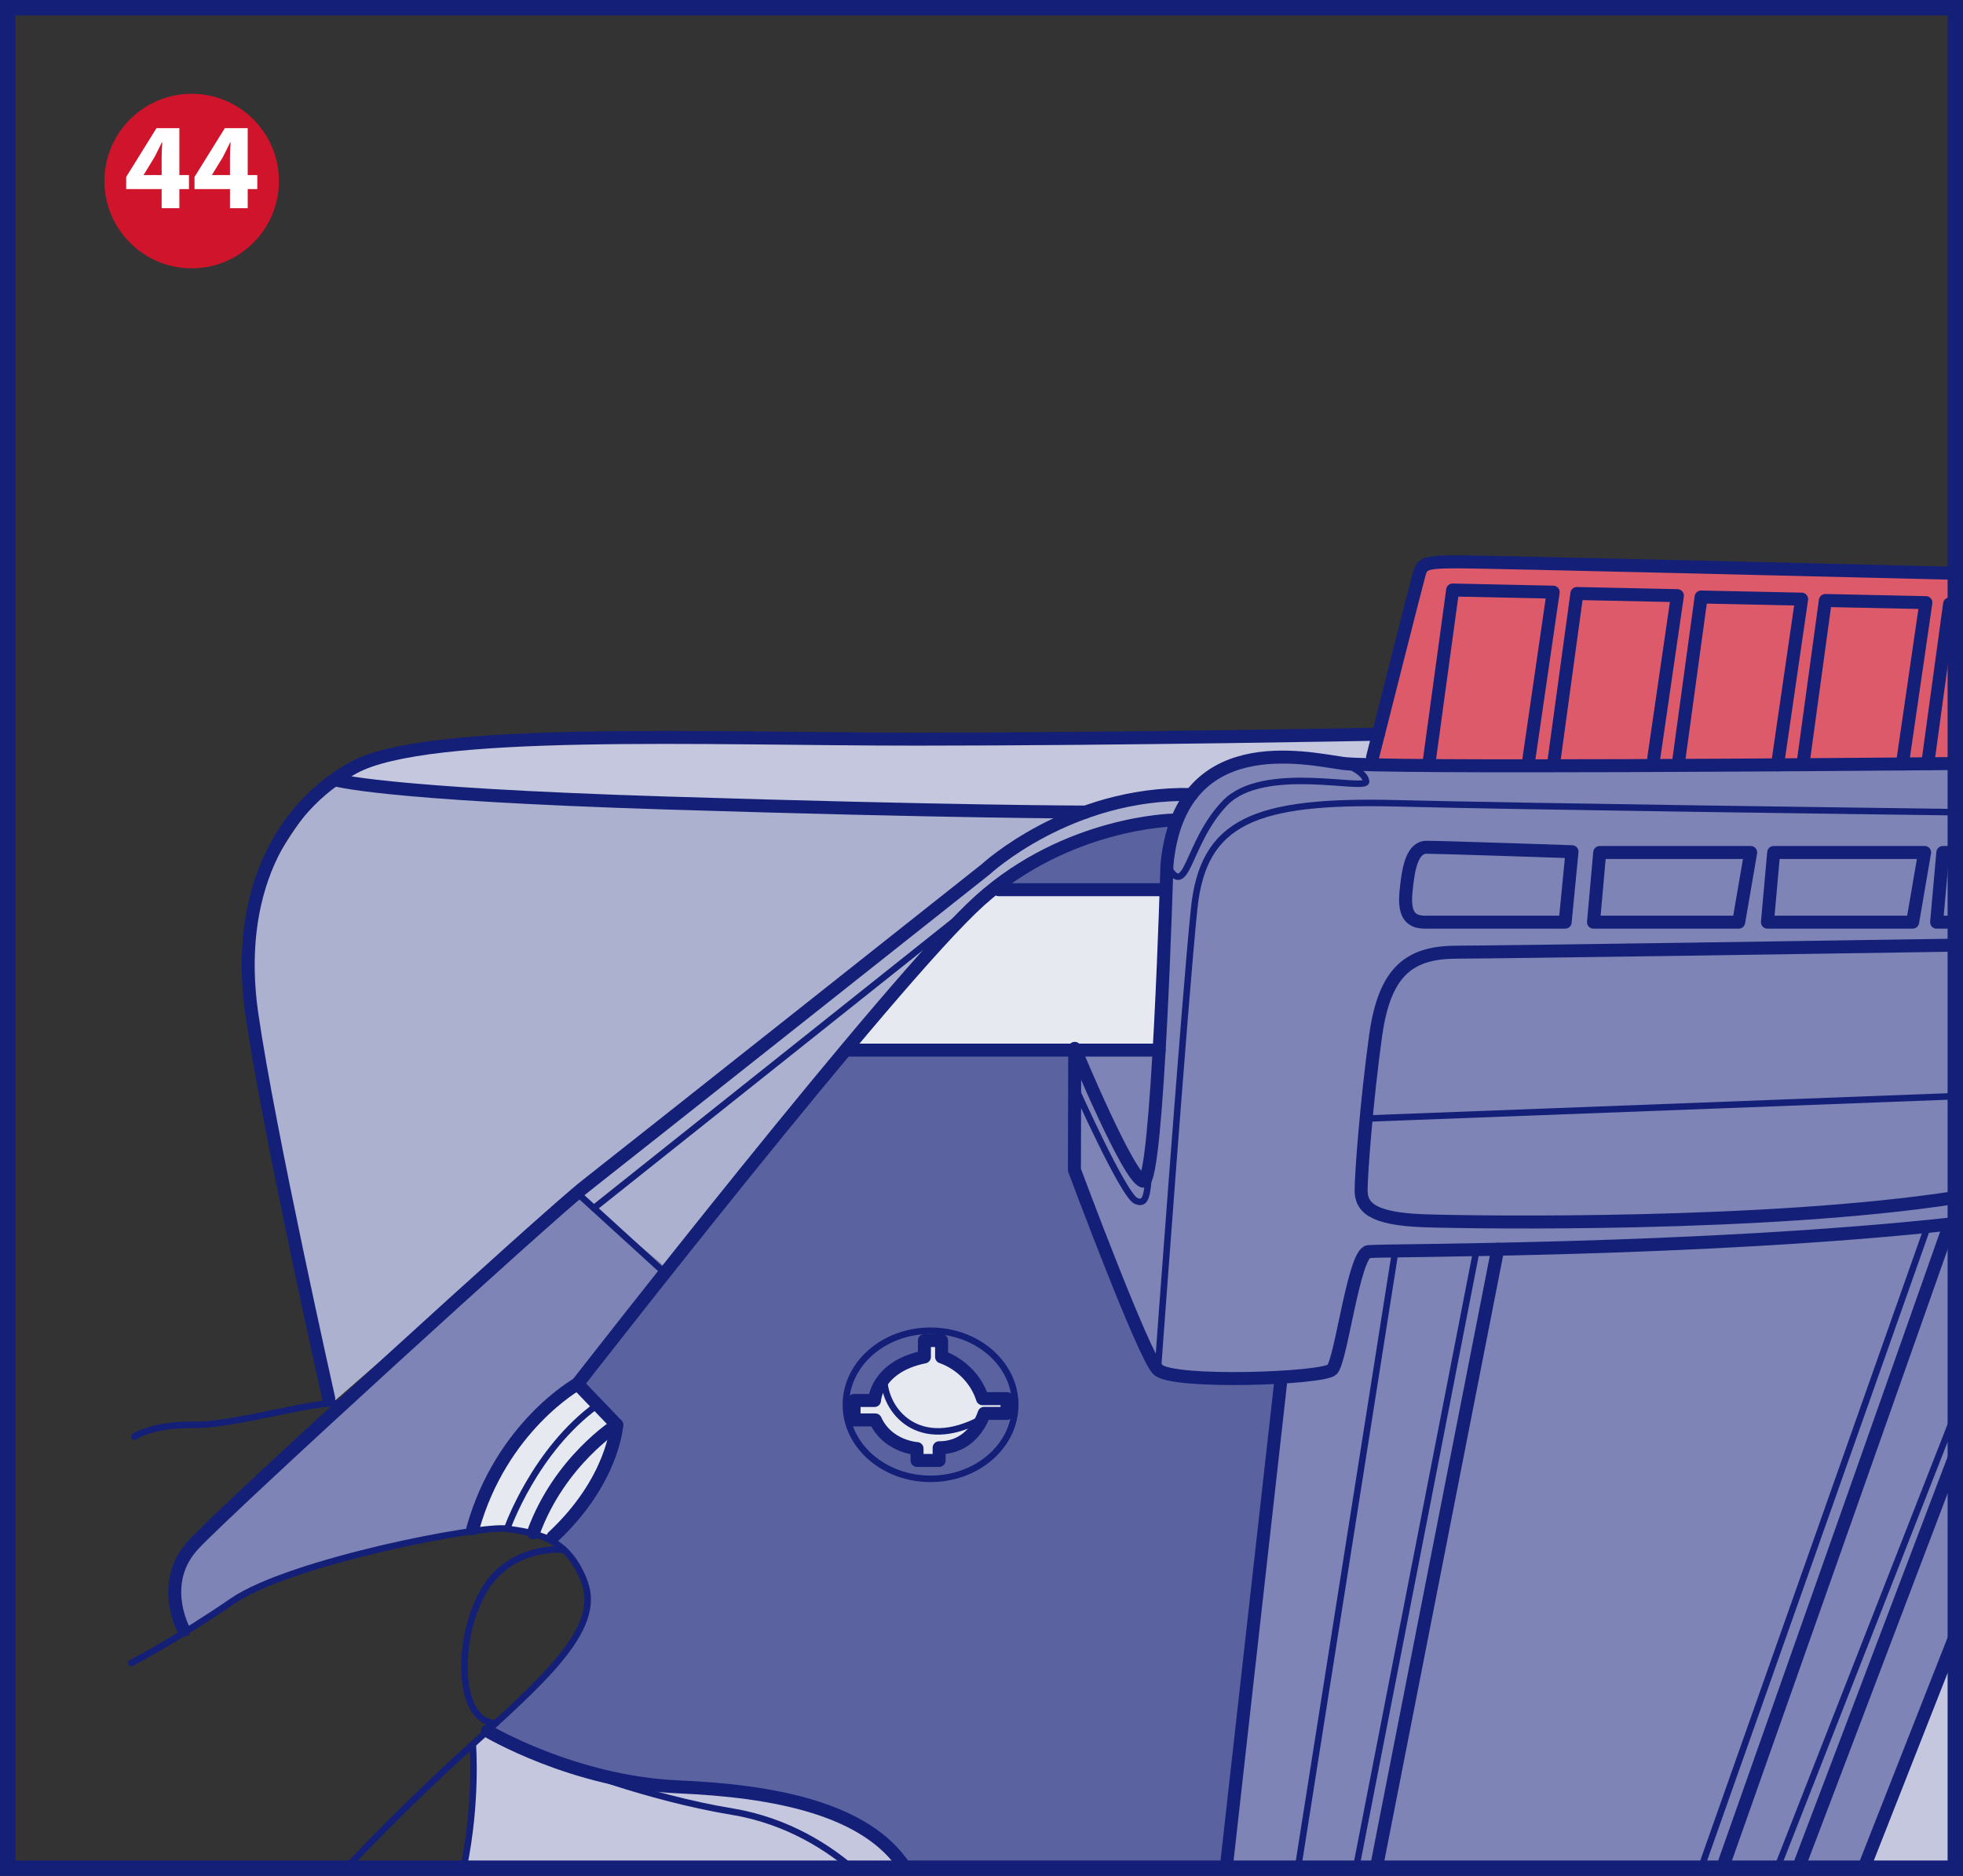 <?xml version="1.0" encoding="UTF-8"?>
<!DOCTYPE svg PUBLIC "-//W3C//DTD SVG 1.1//EN" "http://www.w3.org/Graphics/SVG/1.1/DTD/svg11.dtd">
<!-- Creator: CorelDRAW 2017 -->
<svg xmlns="http://www.w3.org/2000/svg" xml:space="preserve" width="45mm" height="43mm" version="1.1" style="shape-rendering:geometricPrecision; text-rendering:geometricPrecision; image-rendering:optimizeQuality; fill-rule:evenodd; clip-rule:evenodd"
viewBox="0 0 37385.08 35723.6"
 xmlns:xlink="http://www.w3.org/1999/xlink">
 <rect x="0" y="0" width="37385.08" height="35723.6" fill="#333333" stroke="none"/>
 <defs>
  <style type="text/css">
   <![CDATA[
    .str3 {stroke:#CF142B;stroke-width:87.9;stroke-miterlimit:4}
    .str2 {stroke:#141F78;stroke-width:293.1;stroke-miterlimit:4}
    .str0 {stroke:#141F78;stroke-width:247.32;stroke-linecap:round;stroke-linejoin:round;stroke-miterlimit:4}
    .str1 {stroke:#141F78;stroke-width:123.7;stroke-linecap:round;stroke-linejoin:round;stroke-miterlimit:4}
    .fil8 {fill:none}
    .fil6 {fill:none;fill-rule:nonzero}
    .fil7 {fill:#CF142B}
    .fil9 {fill:white;fill-rule:nonzero}
    .fil5 {fill:#DD5A6B;fill-rule:nonzero}
    .fil2 {fill:#E7E9F1;fill-rule:nonzero}
    .fil3 {fill:#C4C7DD;fill-rule:nonzero}
    .fil1 {fill:#ADB1D0;fill-rule:nonzero}
    .fil4 {fill:#7E84B5;fill-rule:nonzero}
    .fil0 {fill:#5A62A0;fill-rule:nonzero}
   ]]>
  </style>
 </defs>
 <g id="Слой_x0020_1">
  <path class="fil0" d="M16109.48 19936.55l4352.79 0 3924.35 6416.11 -1034.07 9224.73 -6847.7 0 -5974.22 -1361.4 -1247.91 -1253.48c0,0 2041.89,-1617.53 1909.71,-2514.1 -132.18,-896.24 -661.8,-1089.65 -661.8,-1089.65l420.87 -2968.04 5157.98 -6454.16z"/>
  <path class="fil1" d="M20462.26 15464.38c0,0 755.26,-250.9 1158.85,-335.3 403.59,-84.66 961.63,-4.07 961.63,-4.07l-240.68 491.82c0,0 -1512.85,150.29 -2309.73,614.53 -796.88,464.57 -2260.22,1629.82 -2260.22,1629.82l-5056.29 6311.51 -1764.33 -1485.93 -4667.32 4068.58c0,0 -1814.75,-7405.9 -1557.71,-8952.73 257.38,-1547.16 1646.27,-2956.58 1646.27,-2956.58l14089.52 618.35z"/>
  <path class="fil2" d="M18903.39 16942.67l3235.89 0 -63.31 3054.19 -5906.76 0c0,0 1864.27,-2650.02 2734.18,-3054.19z"/>
  <path class="fil2" d="M17605.3 25840.31l0 -254.05 327.08 -57.49 0 311.54c0,0 576.81,385.73 646.26,512.59 69.45,126.94 133.09,282.55 133.09,282.55l523.39 34.56c0,0 -8.72,137.16 0,181.44 8.81,43.95 -492.32,63.89 -492.32,63.89l-398.94 527.88 -458.09 126.86 0 178.78 -280.47 0 -140.32 -163.25 -736.82 -327.08 -57.74 -218.33 -405.09 0 0 -370.2 393.62 -34.56c0,0 43.7,-448.37 289.86,-553.63 246.16,-104.93 656.48,-241.51 656.48,-241.51z"/>
  <path class="fil2" d="M10998.11 26354.65l747.95 779.02c0,0 -107,718.96 -607.55,1446.97 -500.88,727.68 -607.88,688.13 -607.88,688.13 0,0 -486.75,-168.23 -871.9,-155.94 -385.4,12.3 -655.32,0 -655.32,0 0,0 397.11,-1405.6 898.57,-1854.3 501.46,-448.37 1096.13,-903.89 1096.13,-903.89z"/>
  <path class="fil3" d="M6372.74 14846.03c0,0 1011.72,-598.24 3499.91,-749.11 2488.02,-150.95 16378.24,-114.9 16378.24,-114.9l-232.95 555.63c0,0 -1033.74,-75.85 -1751.2,-98.45 -717.46,-22.6 -1574.41,691.37 -1574.41,691.37 0,0 -476.29,-40.71 -1000.59,70.62 -523.97,111.66 -1229.47,263.19 -1229.47,263.19 0,0 -8043.03,-139.49 -10087.24,-262.03 -2044.55,-122.46 -4002.28,-356.32 -4002.28,-356.32z"/>
  <path class="fil3" d="M9282.71 32962.5c0,0 1456.02,782.76 3175.24,1029 1718.88,246.49 2913.54,291.27 3807.13,650 540.51,216.92 849.22,637.29 1008.9,935.87l-8416.63 0c70.12,-327.08 162.09,-818.65 160.09,-1138.08 -3.16,-514.92 -13.71,-1223.32 -13.71,-1223.32l278.98 -253.47z"/>
  <polygon class="fil3" points="35493.06,35577.38 37238.53,31034.93 37238.53,35577.38 "/>
  <path class="fil4" d="M10951.5 22686.76l1764.33 1486.26 -1717.39 2181.38c0,0 -1112.25,654.99 -1507.95,1560.95 -395.62,905.63 -486.75,1275.16 -486.75,1275.16 0,0 -2924.68,424.36 -3868.44,941.94 -943.93,517.91 -1557.13,912.69 -1557.13,912.69 0,0 -537.51,-752.35 -133.59,-1274.91 404.17,-522.81 7506.92,-7083.47 7506.92,-7083.47z"/>
  <path class="fil4" d="M20462.26 22280.01l0 -2283.15 1614.04 0 63.55 -3099.31c0,0 -169.98,-1210.69 552.47,-1766.98 722.45,-556.29 922.91,-799.79 1910.29,-678.17 987.13,121.63 1906.81,118.72 1906.81,118.72l10729.1 -32.15 0 16638.02c-429.85,1140.66 -1356.58,3580.16 -1727.19,4400.39l-12159.04 0 1034.65 -9350.76c0,0 -2165.34,252.89 -2413.83,-257.96 -248.57,-510.85 -1510.86,-3688.66 -1510.86,-3688.66z"/>
  <path class="fil0" d="M19022.94 16864.74c0,0 1076.77,-723.03 1814.75,-957.47 738.31,-234.78 1579.98,-290.44 1579.98,-290.44l-279.22 1325.84 -3115.51 -77.93z"/>
  <path class="fil5" d="M26050.17 14561.99c0,0 870.16,-3645.29 1022.52,-3738.84 152.12,-93.21 706.08,-123.62 706.08,-123.62l9459.75 218.08 0 3620.7 -11188.36 23.68z"/>
  <path class="fil6 str0" d="M37238.53 14540.55c-1852.06,16.03 -11009.66,90.31 -11661.73,-2.91 -725.94,-103.68 -3110.69,-656.73 -3352.78,1935.55 0,0 -172.97,6062.95 -449.29,6021.32 -276.73,-41.87 -1306.57,-2530.47 -1306.57,-2530.47l-5.9 2315.63c0,0 1312.47,3525.74 1588.78,3802.15 276.65,276.4 3145.33,172.89 3318.3,0 172.89,-172.89 414.73,-2211.87 691.04,-2246.43 273.66,-34.31 6297.31,-0.83 11178.14,-535.52"/>
  <path class="fil6 str0" d="M37238.53 17999c-1611.63,24.84 -8688.79,133.34 -9484.43,133.34 -898.57,0 -1382.42,345.52 -1555.39,1589.95 -172.64,1244.09 -276.32,2635.07 -276.32,2941.96 0,306.81 172.64,548.9 1209.53,583.46 1005.82,33.31 6523.28,110.08 10106.6,-442.47"/>
  <line class="fil6 str1" x1="26017.94" y1="21301.35" x2="37238.53" y2= "20875.08" />
  <path class="fil6 str1" d="M22051.05 26081.82c0,0 518.49,-7120.11 691.37,-8779.26 172.64,-1658.82 1140.66,-2073.54 3871.02,-2004.67 2405.77,60.98 9073.36,148.79 10625.09,168.81"/>
  <path class="fil6 str1" d="M25576.54 14537.64c0,0 417.3,143.31 441.06,340.87 24.01,197.56 -1952.75,-347.02 -2686.66,412.4 -734.16,759.66 -717.46,1887.45 -1106.93,1182.28"/>
  <path class="fil6 str1" d="M20467.83 20686.49c0,0 928.81,2084.67 1168.82,2183.45 240.01,98.78 206.95,-223.06 276.07,-872.48"/>
  <path class="fil6 str0" d="M29938.72 16219.64l-130.68 1341.46 -2664.97 0c-253.8,0 -409.16,-113.15 -366.96,-565.1 42.2,-451.61 112.82,-861.02 395.37,-861.02 282.22,0 2767.24,84.66 2767.24,84.66z"/>
  <polygon class="fil6 str0" points="30466.59,16234.34 33341.42,16233.76 33113.37,17561.1 30348.21,17561.1 "/>
  <polygon class="fil6 str0" points="33779.58,16234.34 36654.07,16233.76 36426.11,17561.1 33660.86,17561.1 "/>
  <polyline class="fil6 str0" points="37238.53,17561.1 36882.7,17561.1 37001.09,16234.34 37238.53,16234.34 "/>
  <path class="fil6 str0" d="M26140.97 14417.18c0,0 832.69,-3294.46 889.27,-3492.02 56.58,-197.81 127.44,-225.97 748.53,-225.97 551.06,0 7822.45,177.79 9459.75,218"/>
  <polyline class="fil6 str0" points="27214.01,14537.64 27665.62,11235.79 29579.99,11276.58 29105.78,14537.64 "/>
  <polyline class="fil6 str0" points="29599.34,14460.88 30031.68,11302.34 31945.8,11343.13 31494.43,14446.84 "/>
  <polyline class="fil6 str0" points="31973.05,14473.18 32397.66,11368.88 34311.77,11409.59 33852.85,14565.56 "/>
  <polyline class="fil6 str0" points="34346.42,14485.47 34763.72,11435.43 36678.17,11476.14 36231.21,14548.78 "/>
  <polyline class="fil6 str0" points="36713.31,14545.04 37129.44,11502.22 37238.53,11504.55 "/>
  <path class="fil6 str0" d="M26251.22 13981.69c0,0 -4844.36,94.13 -8817.64,94.13 -3973.62,0 -9302.99,-233.95 -10705.34,545.07 -1402.36,779.35 -2259.39,2430.86 -1931.98,4690.5 327.08,2259.64 1464.83,7323.49 1464.83,7323.49"/>
  <path class="fil6 str0" d="M3502.9 31045.15c0,0 -498.55,-903.89 186.93,-1636.3 685.56,-732.08 6747.34,-6263.99 7463.89,-6824.94 716.88,-560.94 7619.83,-6030.46 7619.83,-6030.46 0,0 1589.11,-1474.47 3918.79,-1423.13"/>
  <path class="fil6 str0" d="M6372.74 14846.03c0,0 807.43,273.41 6292.41,445.13 5485.06,171.47 8010.21,173.22 8010.21,173.22"/>
  <line class="fil6 str0" x1="22139.61" y1="16943" x2="19022.94" y2= "16943" />
  <line class="fil6 str0" x1="22075.97" y1="19997.19" x2="16169.54" y2= "19997.19" />
  <path class="fil6 str0" d="M22342.07 15617.08c0,0 -2010.24,32.57 -3677.53,1528.47 -1667.37,1496.15 -7666.43,9209.44 -7666.43,9209.44 0,0 -1449.29,810.34 -1994.37,2758.19"/>
  <path class="fil6 str0" d="M10998.11 26354.98l747.95 779.02c0,0 -62.39,1059.74 -1215.43,2135.1"/>
  <path class="fil6 str0" d="M11746.39 27134c0,0 -1090.9,685.81 -1589.45,2056.84"/>
  <line class="fil6 str1" x1="11029.51" y1="22752.14" x2="12587.8" y2= "24173.02" />
  <line class="fil6 str1" x1="11309.65" y1="23007.69" x2="19235.12" y2= "16695.93" />
  <path class="fil6 str0" d="M17605.3 25840.31l0 -311.54 327.08 0 0 311.54c0,0 576.81,172.05 779.35,795.14l467.48 0 0 279.89 -436.41 0c0,0 -187.01,654.74 -857.03,654.74l0 241.51 -420.79 0 0 -225.97c0,0 -561.03,-31.32 -794.56,-545.41l-405.09 0 0 -370.2 389.55 0c0,0 31.07,-642.69 950.41,-829.7z"/>
  <path class="fil6 str1" d="M19335.06 26751.85c0,778.94 -722.11,1410 -1612.79,1410 -890.68,0 -1612.79,-631.06 -1612.79,-1410 0,-778.77 722.11,-1410.08 1612.79,-1410.08 890.68,0 1612.79,631.31 1612.79,1410.08z"/>
  <path class="fil6 str1" d="M16839.48 26252.71c0.91,593.18 642.44,1423.46 1865.18,761.66"/>
  <path class="fil6 str1" d="M2499.07 31669.4c0,0 835.27,-428.77 1928.74,-1179.04 1093.22,-750.28 4732.7,-1455.77 5230.92,-1377.76 497.97,77.93 1158.85,134.25 1479.78,1034.57 320.93,900.65 -836.76,1886.53 -2273.1,3194.6 -983.98,896 -1837.19,1772.47 -2276.92,2235.63"/>
  <path class="fil6 str1" d="M9003.74 33215.97c0,0 87.73,1096.46 -177.37,2361.41"/>
  <path class="fil6 str1" d="M10739.07 29511.2c0,0 -1037.56,-114.32 -1552.23,829.12 -514.34,943.1 -464.24,2477.38 260.86,2471.24"/>
  <path class="fil6 str1" d="M2556.56 27360.23c0,0 327.91,-238.85 1142.4,-226.55 814.75,12.63 2546.26,-539.84 2816.76,-381.58"/>
  <path class="fil6 str0" d="M9282.71 32962.5c0,0 1640.96,979.41 3634.49,1065.06 1824.31,78.51 3594.53,411.32 4325.7,1549.82"/>
  <line class="fil6 str0" x1="24386.62" y1="26352.91" x2="23352.8" y2= "35577.38" />
  <line class="fil6 str0" x1="28524.06" y1="23789.95" x2="26211.17" y2= "35577.38" />
  <line class="fil6 str0" x1="37077.85" y1="23462.54" x2="32802.66" y2= "35577.38" />
  <line class="fil6 str0" x1="37238.53" y1="27706" x2="34248.14" y2= "35577.38" />
  <line class="fil6 str0" x1="37238.53" y1="31149" x2="35496.22" y2= "35577.38" />
  <line class="fil6 str1" x1="26573.31" y1="23821.85" x2="24718.76" y2= "35577.38" />
  <line class="fil6 str1" x1="28116.98" y1="23821.85" x2="25824.78" y2= "35577.38" />
  <line class="fil6 str1" x1="36713.89" y1="23354.71" x2="32395.33" y2= "35577.38" />
  <line class="fil6 str1" x1="37238.53" y1="26915.84" x2="33845.04" y2= "35577.38" />
  <path class="fil6 str1" d="M10739.07 33603.12c0,0 1554.14,622.5 3213.62,897.74 1072.95,178.04 1855.13,717.46 2274.01,1076.52"/>
  <path class="fil6 str1" d="M9658.73 29112.59c0,0 518.49,-1492.08 1720.96,-2360.74"/>
  <polygon class="fil6 str2" points="146.55,35577.05 37238.53,35577.05 37238.53,146.55 146.55,146.55 "/>
  <path class="fil7" d="M3650.61 5065.59c893.25,0 1617.53,-724.19 1617.53,-1617.53 0,-893.59 -724.27,-1617.78 -1617.53,-1617.78 -893.34,0 -1617.53,724.19 -1617.53,1617.78 0,893.34 724.19,1617.53 1617.53,1617.53z"/>
  <path class="fil8 str3" d="M3650.61 5065.59c893.25,0 1617.53,-724.19 1617.53,-1617.53 0,-893.59 -724.27,-1617.78 -1617.53,-1617.78 -893.34,0 -1617.53,724.19 -1617.53,1617.78 0,893.34 724.19,1617.53 1617.53,1617.53z"/>
  <path class="fil9" d="M3416 3964.98l0 -363.55 182.77 0 0 -267.18 -182.77 0 0 -893.25 -435.99 0 -576.89 928.48 0 231.95 675.26 0 0 363.55 337.63 0zm-679.91 -630.73l0 -4.65 204.04 -332.98c51.84,-96.37 91.72,-185.43 140.9,-283.79l9.3 0c-7.31,98.36 -11.96,192.08 -11.96,283.79l0 337.63 -342.28 0zm1981.24 630.73l0 -363.55 182.77 0 0 -267.18 -182.77 0 0 -893.25 -435.99 0 -576.89 928.48 0 231.95 675.26 0 0 363.55 337.63 0zm-679.91 -630.73l0 -4.65 204.04 -332.98c51.84,-96.37 91.72,-185.43 140.9,-283.79l9.3 0c-7.31,98.36 -11.96,192.08 -11.96,283.79l0 337.63 -342.28 0z"/>
 </g>
</svg>
